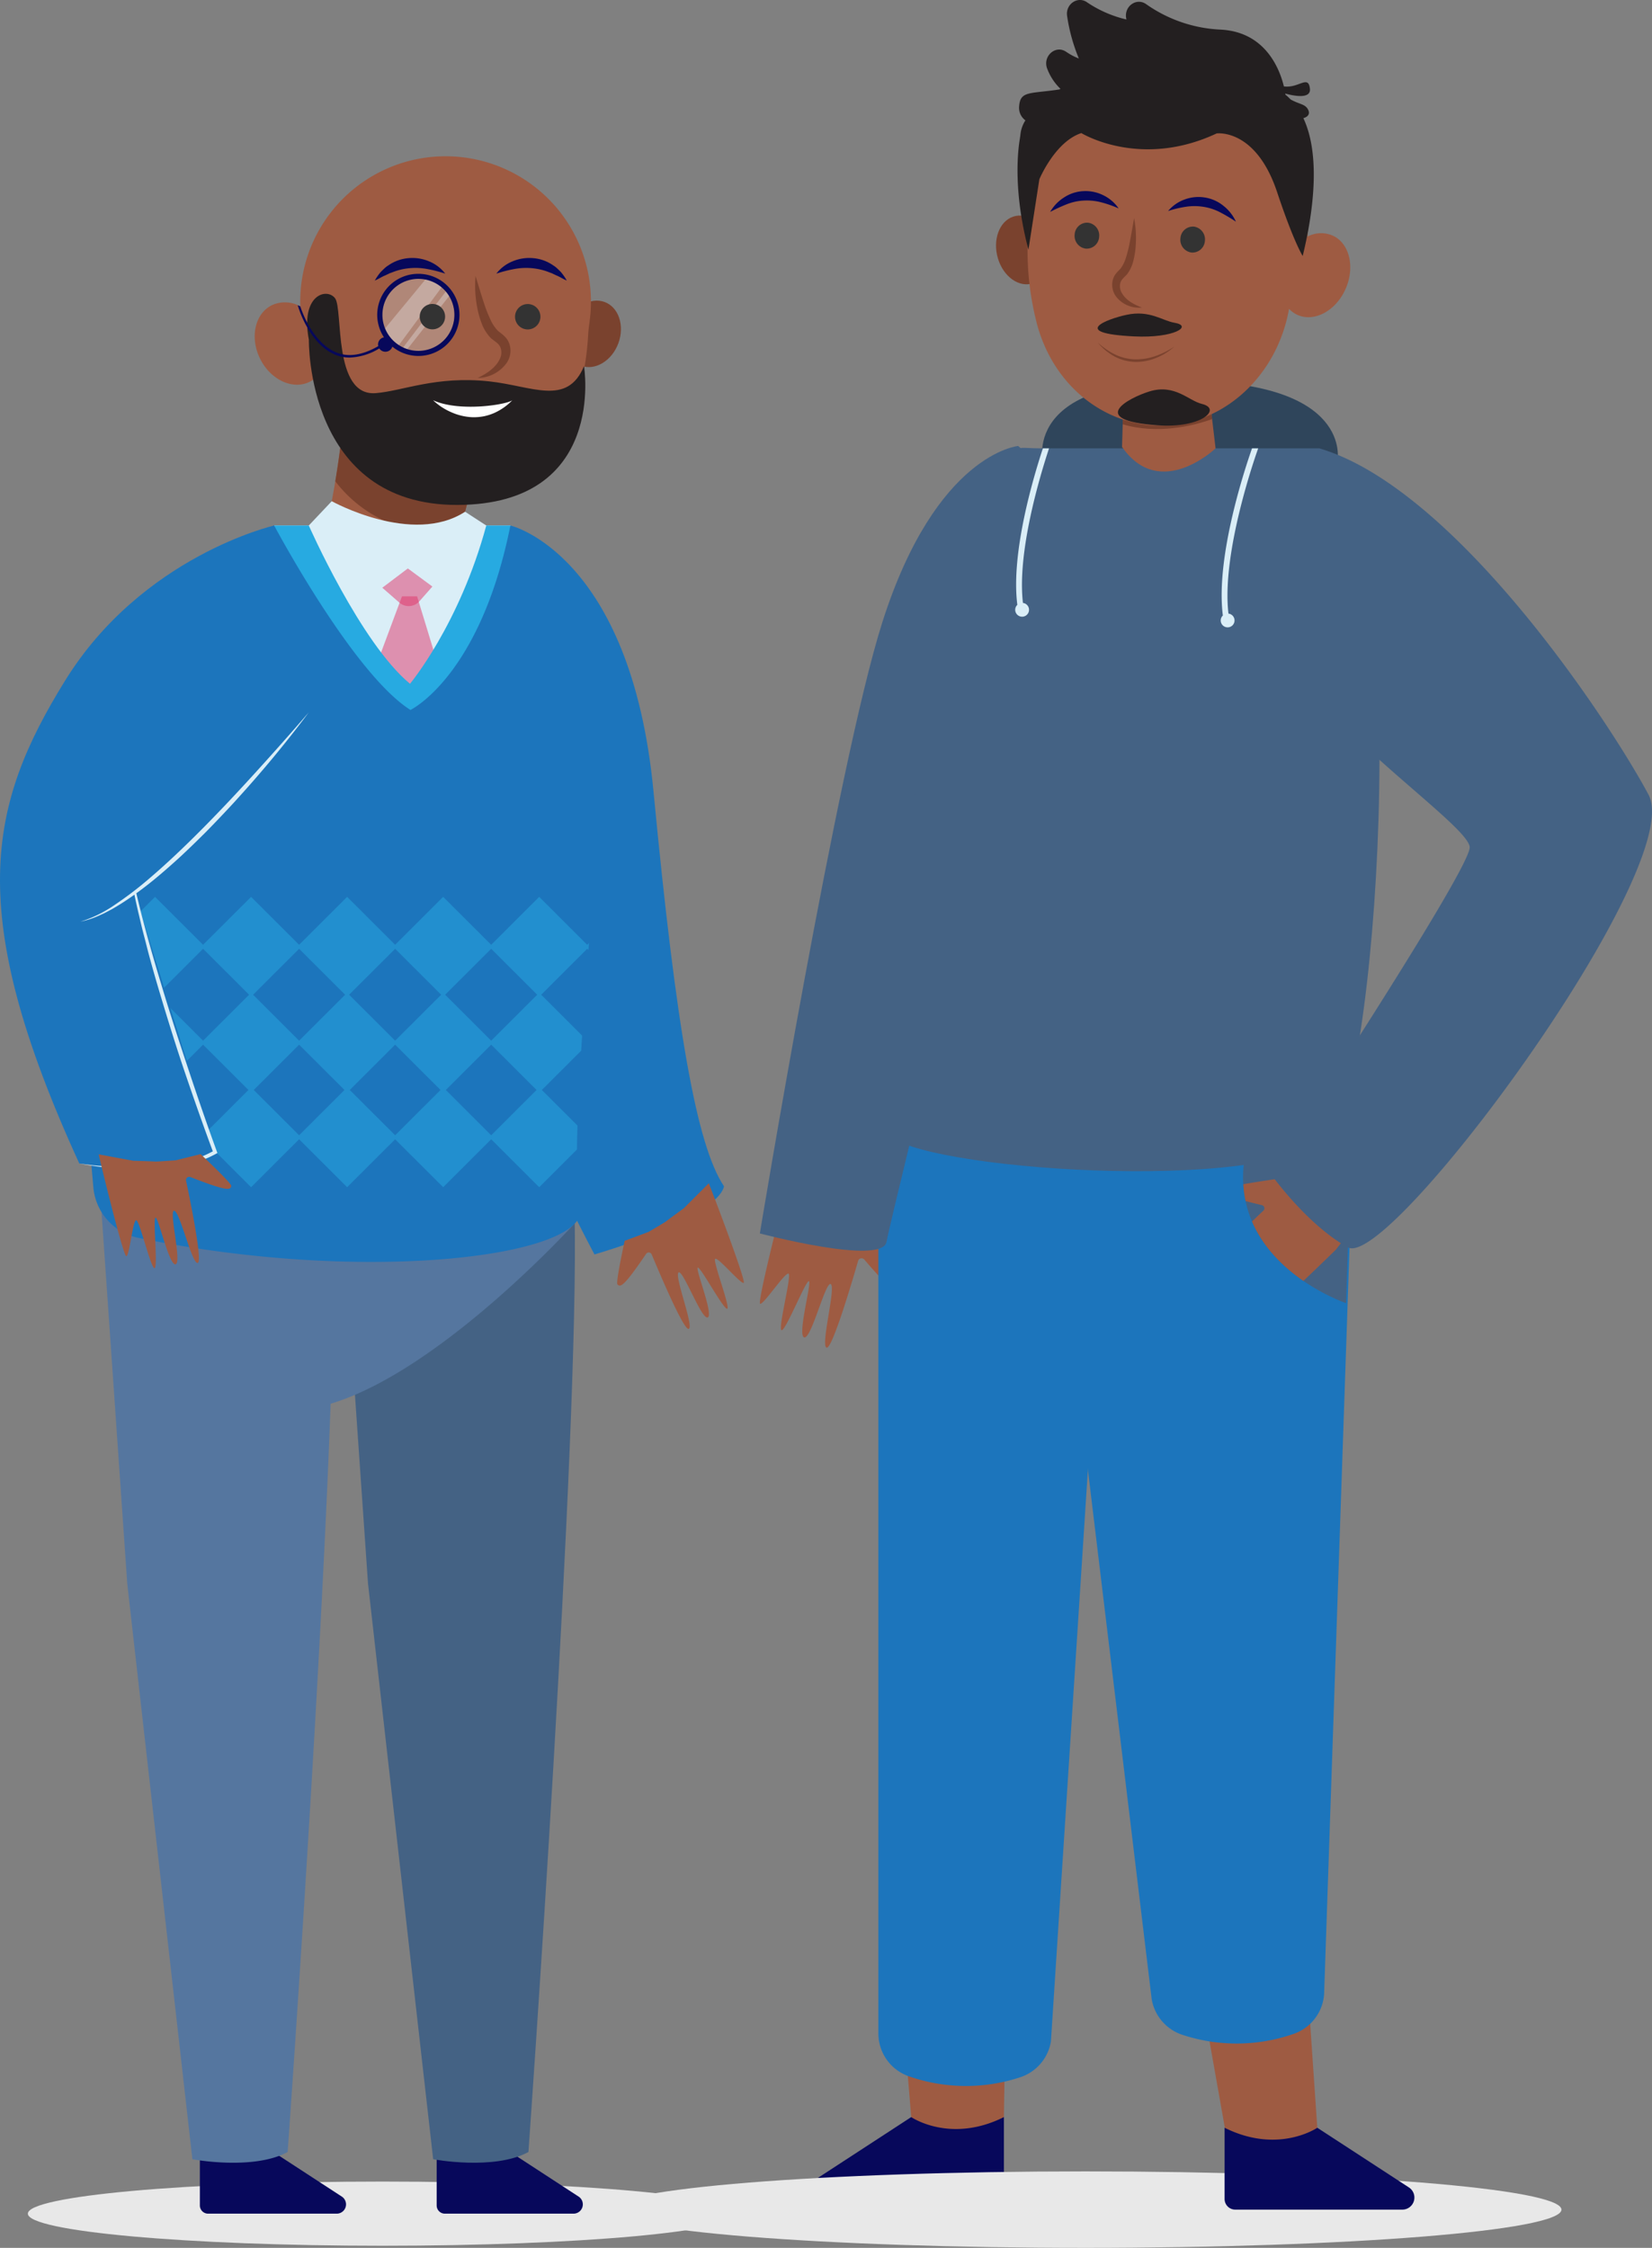 <svg xmlns="http://www.w3.org/2000/svg" xmlns:xlink="http://www.w3.org/1999/xlink" width="549.677" height="747.955" viewBox="0 0 549.677 747.955">
  <rect x="0" y="0" width="549.677" height="747.955" fill="#808080" stroke="none"/>
  <defs>
    <clipPath id="clip-path">
      <rect id="Rectangle_847" data-name="Rectangle 847" width="247.501" height="695.254" fill="none"/>
    </clipPath>
    <clipPath id="clip-path-2">
      <rect id="Rectangle_846" data-name="Rectangle 846" width="247.501" height="695.255" fill="none"/>
    </clipPath>
    <clipPath id="clip-path-3">
      <rect id="Rectangle_838" data-name="Rectangle 838" width="236.036" height="21.361" fill="none"/>
    </clipPath>
    <clipPath id="clip-path-4">
      <rect id="Rectangle_839" data-name="Rectangle 839" width="20.406" height="23.51" fill="none"/>
    </clipPath>
    <clipPath id="clip-path-5">
      <rect id="Rectangle_840" data-name="Rectangle 840" width="16.289" height="20.677" fill="none"/>
    </clipPath>
    <clipPath id="clip-path-6">
      <rect id="Rectangle_841" data-name="Rectangle 841" width="24.839" height="24.803" fill="none"/>
    </clipPath>
    <clipPath id="clip-path-7">
      <rect id="Rectangle_842" data-name="Rectangle 842" width="37.097" height="39.981" fill="none"/>
    </clipPath>
    <clipPath id="clip-path-8">
      <rect id="Rectangle_843" data-name="Rectangle 843" width="22.078" height="44.088" fill="none"/>
    </clipPath>
    <clipPath id="clip-path-9">
      <rect id="Rectangle_844" data-name="Rectangle 844" width="16.674" height="12.533" fill="none"/>
    </clipPath>
    <clipPath id="clip-path-10">
      <rect id="Rectangle_845" data-name="Rectangle 845" width="169.574" height="96.609" fill="none"/>
    </clipPath>
    <clipPath id="clip-path-11">
      <rect id="Rectangle_886" data-name="Rectangle 886" width="346.926" height="747.955" fill="none"/>
    </clipPath>
    <clipPath id="clip-path-12">
      <rect id="Rectangle_885" data-name="Rectangle 885" width="346.926" height="747.956" fill="none"/>
    </clipPath>
    <clipPath id="clip-path-13">
      <rect id="Rectangle_884" data-name="Rectangle 884" width="316.802" height="25.444" fill="none"/>
    </clipPath>
  </defs>
  <g id="Group_814" data-name="Group 814" transform="translate(-405.749 -2413)">
    <g id="Group_719" data-name="Group 719" transform="translate(405.749 2465)">
      <g id="Group_718" data-name="Group 718" clip-path="url(#clip-path)">
        <g id="Group_717" data-name="Group 717" transform="translate(0 -0.001)">
          <g id="Group_716" data-name="Group 716" clip-path="url(#clip-path-2)">
            <g id="Group_694" data-name="Group 694" transform="translate(9.27 673.894)" style="mix-blend-mode: multiply;isolation: isolate">
              <g id="Group_693" data-name="Group 693">
                <g id="Group_692" data-name="Group 692" clip-path="url(#clip-path-3)">
                  <path id="Path_251" data-name="Path 251" d="M255.763,1444.723c0,5.9-52.839,10.681-118.018,10.681s-118.018-4.782-118.018-10.681,52.838-10.681,118.018-10.681,118.018,4.782,118.018,10.681" transform="translate(-19.727 -1434.042)" fill="#e8e8e8"/>
                </g>
              </g>
            </g>
            <path id="Path_252" data-name="Path 252" d="M309.187,1412.128v18.249a2.731,2.731,0,0,0,2.733,2.729h42.8a3.091,3.091,0,0,0,1.664-5.7l-23.446-15.279s-9.982,6.872-23.748,0" transform="translate(-163.892 -748.532)" fill="#07085b"/>
            <path id="Path_253" data-name="Path 253" d="M141.518,1412.128v18.249a2.731,2.731,0,0,0,2.733,2.729h42.8a3.091,3.091,0,0,0,1.664-5.7l-23.446-15.279s-9.981,6.872-23.748,0" transform="translate(-75.015 -748.532)" fill="#07085b"/>
            <path id="Path_254" data-name="Path 254" d="M400.7,110.137c-2.16,5.859-.1,12.007,4.59,13.732s10.251-1.626,12.411-7.485.1-12.007-4.59-13.732-10.251,1.626-12.411,7.485" transform="translate(-211.948 -54.171)" fill="#7a422e"/>
            <path id="Path_255" data-name="Path 255" d="M230.56,191.251s-4,37.674-10.854,48.378c0,0,20.044,26.882,46.569,10.637,0,0,3.4-32.023,7.968-39.159s-43.683-19.856-43.683-19.856" transform="translate(-116.461 -101.376)" fill="#9e5b42"/>
            <path id="Path_256" data-name="Path 256" d="M239.947,191.251s-.883,8.327-2.531,18.263a43.557,43.557,0,0,0,29.968,16.906,42.923,42.923,0,0,0,11.834-.393c1.245-6.439,2.75-12.326,4.413-14.921,4.572-7.136-43.683-19.856-43.683-19.856" transform="translate(-125.848 -101.376)" fill="#7a422e"/>
            <path id="Path_257" data-name="Path 257" d="M287.218,81.792a89.243,89.243,0,0,0,4.075-22.374c.093-1.482.271-2.954.478-4.425a48.366,48.366,0,1,0-96.249-5.047,10.464,10.464,0,0,0-9.436-.409c-5.649,2.756-7.431,10.7-3.982,17.754s10.827,10.531,16.475,7.775a9.263,9.263,0,0,0,2.118-1.441c3.226,23.549,23.248,41.124,46.493,39.941,17.6-.9,34.019-12.64,40.027-31.775" transform="translate(-95.597 0.004)" fill="#9e5b42"/>
            <g id="Group_697" data-name="Group 697" transform="translate(127.203 39.865)" opacity="0.3">
              <g id="Group_696" data-name="Group 696">
                <g id="Group_695" data-name="Group 695" clip-path="url(#clip-path-4)">
                  <path id="Path_258" data-name="Path 258" d="M285.976,84.835l-15.288,18.523,5.116,4.985,15.29-20.687Z" transform="translate(-270.688 -84.833)" fill="#fff"/>
                </g>
              </g>
            </g>
            <g id="Group_700" data-name="Group 700" transform="translate(133.754 44.494)" opacity="0.3">
              <g id="Group_699" data-name="Group 699">
                <g id="Group_698" data-name="Group 698" clip-path="url(#clip-path-5)">
                  <path id="Path_259" data-name="Path 259" d="M299.607,94.683s-14.917,19.441-14.978,19.69l1,.984,15.29-19.405Z" transform="translate(-284.629 -94.682)" fill="#fff"/>
                </g>
              </g>
            </g>
            <g id="Group_703" data-name="Group 703" transform="translate(126.358 40.368)" opacity="0.3">
              <g id="Group_702" data-name="Group 702">
                <g id="Group_701" data-name="Group 701" clip-path="url(#clip-path-6)">
                  <path id="Path_260" data-name="Path 260" d="M293.728,98.3a12.419,12.419,0,1,1-12.42-12.4,12.41,12.41,0,0,1,12.42,12.4" transform="translate(-268.89 -85.902)" fill="#daeef7"/>
                </g>
              </g>
            </g>
            <path id="Path_261" data-name="Path 261" d="M305.625,108.579a4.222,4.222,0,1,1-4.432-4,4.218,4.218,0,0,1,4.432,4" transform="translate(-157.531 -55.432)" fill="#333"/>
            <path id="Path_262" data-name="Path 262" d="M373.116,108.642a4.222,4.222,0,1,1-4.431-4,4.218,4.218,0,0,1,4.431,4" transform="translate(-193.306 -55.466)" fill="#333"/>
            <path id="Path_263" data-name="Path 263" d="M288.814,77.217a44.229,44.229,0,0,0-6.152-1.572,21.542,21.542,0,0,0-5.854-.228,19.945,19.945,0,0,0-5.661,1.386l-.717.254c-.239.089-.455.224-.691.327-.461.225-.937.44-1.425.652-.959.453-1.852,1.036-2.928,1.479a17.534,17.534,0,0,1,1.918-2.788c.395-.4.8-.8,1.225-1.2a7.444,7.444,0,0,1,1.367-1.06,13.633,13.633,0,0,1,6.593-2.4,14.259,14.259,0,0,1,6.928,1.05,12.946,12.946,0,0,1,5.4,4.1" transform="translate(-140.674 -38.163)" fill="#07085b"/>
            <path id="Path_264" data-name="Path 264" d="M351.444,77.217a12.946,12.946,0,0,1,5.4-4.1,14.258,14.258,0,0,1,6.928-1.05,13.629,13.629,0,0,1,6.593,2.4,7.411,7.411,0,0,1,1.367,1.06c.422.392.831.793,1.226,1.2a17.565,17.565,0,0,1,1.917,2.788c-1.076-.444-1.969-1.026-2.929-1.479-.488-.212-.963-.428-1.424-.652-.236-.1-.452-.238-.691-.327l-.718-.254a19.94,19.94,0,0,0-5.661-1.386,21.538,21.538,0,0,0-5.854.228,44.23,44.23,0,0,0-6.152,1.572" transform="translate(-186.292 -38.163)" fill="#07085b"/>
            <path id="Path_265" data-name="Path 265" d="M218.053,112.677c-2.87-14.954,5.929-17.426,8.706-13.833s-.843,32.775,13.574,31.591c9.052-.743,20.033-5.8,37.633-3.926,14.422,1.532,26.025,8.412,31.641-5.047,0,0,7.676,46.047-42.126,46.172-50.433.126-49.429-54.958-49.429-54.958" transform="translate(-115.283 -51.62)" fill="#231f20"/>
            <path id="Path_266" data-name="Path 266" d="M306.647,172.755c8.781,4,24.449,1.472,26.366,0a19.5,19.5,0,0,1-5.938,4.2,17.3,17.3,0,0,1-3.515,1.128,18.24,18.24,0,0,1-3.687.321,19.125,19.125,0,0,1-7.151-1.657,21.007,21.007,0,0,1-6.075-3.99" transform="translate(-162.546 -91.572)" fill="#fff"/>
            <path id="Path_267" data-name="Path 267" d="M250.952,83.222a13.64,13.64,0,0,0-11.44,21.132,2.389,2.389,0,0,0-1.891,2.928c-5.35,3.078-10.106,3.762-14.15,2.026-8.274-3.551-11.762-15.118-11.788-15.244l-.859-.405c.11.535,3.632,12.694,12.312,16.422a12.474,12.474,0,0,0,4.969,1.008,20.131,20.131,0,0,0,9.851-3.036,2.42,2.42,0,0,0,4.344-.6,13.666,13.666,0,1,0,8.652-24.231m0,25.638a11.978,11.978,0,1,1,12-11.978,12,12,0,0,1-12,11.978" transform="translate(-111.753 -44.112)" fill="#07085b"/>
            <path id="Path_268" data-name="Path 268" d="M336.558,84.835a37.788,37.788,0,0,0,.577,10.587,29.153,29.153,0,0,0,1.491,5.229,13.76,13.76,0,0,0,3.152,4.939c1.728,1.362,2.551,1.741,3.086,3.05a4.758,4.758,0,0,1-.272,3.829c-1.263,2.719-4.151,4.756-7.32,6.258a12,12,0,0,0,9.608-4.958,7.226,7.226,0,0,0,1-6.179c-.75-2.306-2.16-3.162-3.832-4.49a13.083,13.083,0,0,1-2.506-3.727,44.238,44.238,0,0,1-1.874-4.627c-1.1-3.213-2.058-6.535-3.11-9.911" transform="translate(-178.323 -44.967)" fill="#7a422e"/>
            <path id="Path_269" data-name="Path 269" d="M319.654,747.881c-25.138,26.488-77.291-.3-77.291-.3l8.562,123.65L272.6,1062.735s20.174,3.837,31.7-2.4c0,0,17-238.119,15.357-312.456" transform="translate(-128.471 -396.27)" fill="#446284"/>
            <path id="Path_270" data-name="Path 270" d="M93.336,741.736c1.523-7.732,2.867-13.673,3.329-13.673,1.293,0,54.318-7.318,57.336-6.887s76.12,15.3,76.12,15.3-44.763,49.674-82,60.874c-3.6,99.061-14.3,248.983-14.3,248.983-11.528,6.234-31.7,2.4-31.7,2.4L80.45,857.223l-8.561-123.65a129,129,0,0,0,21.447,8.163" transform="translate(-38.107 -382.267)" fill="#55769f"/>
            <path id="Path_271" data-name="Path 271" d="M361.4,261.436s40.058,9.307,47.616,88.54,14.36,117.719,23.43,131.3c0,0,0,9.737-43.081,22.716,0,0-12.849-24.226-13.6-28.754s-6.8-163.75-6.8-163.75Z" transform="translate(-191.568 -138.579)" fill="#1c75bc"/>
            <path id="Path_272" data-name="Path 272" d="M272.732,261.436h-78.6s17.132,66.908,45.348,61.375S275.143,277.4,275.143,277.4Z" transform="translate(-102.903 -138.579)" fill="#daeef7"/>
            <g id="Group_706" data-name="Group 706" transform="translate(117.378 137.144)" style="mix-blend-mode: multiply;isolation: isolate">
              <g id="Group_705" data-name="Group 705">
                <g id="Group_704" data-name="Group 704" clip-path="url(#clip-path-7)">
                  <path id="Path_273" data-name="Path 273" d="M249.781,305.678l18.327-13.836,18.77,13.836-15.909,26.145s-9.3,0-9.475-1.25-11.713-24.1-11.713-24.1Z" transform="translate(-249.781 -291.841)" fill="#daeef7"/>
                </g>
              </g>
            </g>
            <g id="Group_709" data-name="Group 709" transform="translate(124.711 146.425)" opacity="0.5">
              <g id="Group_708" data-name="Group 708">
                <g id="Group_707" data-name="Group 707" clip-path="url(#clip-path-8)">
                  <path id="Path_274" data-name="Path 274" d="M265.385,335.866l9.043-24.274h5.023l8.012,26.25-9.383,17.836Z" transform="translate(-265.385 -311.591)" fill="#e03268"/>
                </g>
              </g>
            </g>
            <path id="Path_275" data-name="Path 275" d="M194.13,261.436h11.519s17.228,39.1,33.674,52.662c0,0,16.447-19.653,25.384-52.662h8.025v56.232s-14.818,33.555-24.471,28.2-21.094-2.5-27.531-17.849-13.361-17.848-15.082-28.2-3.586-14.636-6.228-21.775-5.291-16.609-5.291-16.609" transform="translate(-102.903 -138.579)" fill="#27aae1"/>
            <path id="Path_276" data-name="Path 276" d="M199.6,261.436s35.271,27.166,31.24,77.473-12.04,132.235-8.009,149.34c3.8,16.145-70.111,26.067-147.063,10.207a18.8,18.8,0,0,1-14.93-16.775l-3.329-38.133s-3.023-39.161,0-60.832,22.171-59.905,25.193-79.022S121,261.436,121,261.436s26.2,49.3,45.348,61.375c0,0,23.179-11.067,33.255-61.375" transform="translate(-29.774 -138.579)" fill="#1c75bc"/>
            <path id="Path_277" data-name="Path 277" d="M218.643,252.319l7.639-8.083s26.833,14.9,44.37,3.5l7.05,4.587-8.923,8.042s-36.126,2.856-36.6,1.9-13.533-9.945-13.533-9.945" transform="translate(-115.897 -129.462)" fill="#daeef7"/>
            <g id="Group_712" data-name="Group 712" transform="translate(127.203 137.144)" opacity="0.5">
              <g id="Group_711" data-name="Group 711">
                <g id="Group_710" data-name="Group 710" clip-path="url(#clip-path-9)">
                  <path id="Path_278" data-name="Path 278" d="M270.688,298.26l8.5-6.418,8.172,6.024-4.337,4.908a4.738,4.738,0,0,1-6.661.434Z" transform="translate(-270.688 -291.841)" fill="#e03268"/>
                </g>
              </g>
            </g>
            <g id="Group_715" data-name="Group 715" transform="translate(26.396 246.423)" opacity="0.5">
              <g id="Group_714" data-name="Group 714">
                <g id="Group_713" data-name="Group 713" clip-path="url(#clip-path-10)">
                  <path id="Path_279" data-name="Path 279" d="M209.184,524.384l-15.977,15.952L177.23,524.384l-15.978,15.952-15.977-15.952L129.3,540.336,113.32,524.384,97.342,540.336,81.365,524.384l-15.721,15.7-9.008-8.993c-.415,6.4-.514,13.465-.445,20.266l9.453-9.439L80.7,556.95,65.644,571.985l-9.194-9.18c.318,9.243.816,16.677,1,19.2l8.2-8.185,14.845,14.822L65.644,603.463,58.7,596.531l1.261,14.439,5.683-5.673,15.721,15.7,15.977-15.952,15.978,15.952L129.3,605.041l15.977,15.952,15.977-15.952,15.978,15.952,15.977-15.952,15.977,15.952,12.563-12.544c.026-2.5.085-5.16.172-7.967l-11.861-11.842,13.087-13.066q.156-2.484.322-5.024l-13.623-13.6,15.315-15.291.4.4q.09-1.152.182-2.3l-.584.582ZM97.342,603.719l-15.1-15.078,15.1-15.078,15.1,15.078Zm0-31.478L82.027,556.95l15.315-15.291,15.315,15.291ZM129.3,603.719l-15.1-15.078,15.1-15.078,15.1,15.078Zm0-31.478L113.981,556.95,129.3,541.658l15.315,15.291Zm31.954,31.478-15.1-15.078,15.1-15.078,15.1,15.078Zm0-31.478L145.936,556.95l15.316-15.291,15.315,15.291Zm31.955,31.478-15.1-15.078,15.1-15.078,15.1,15.078Zm0-31.478L177.891,556.95l15.315-15.291,15.315,15.291Z" transform="translate(-56.17 -524.384)" fill="#27aae1"/>
                </g>
              </g>
            </g>
            <path id="Path_280" data-name="Path 280" d="M91.227,261.436S47.39,271.5,21.692,313s-33.675,76.97,4.7,160.731c0,0,36.866,5.282,45.181-3.773L45.613,386.2l50.9-59.614Z" transform="translate(0 -138.579)" fill="#1c75bc"/>
            <path id="Path_281" data-name="Path 281" d="M115.268,413.243c-5.835,6.413-11.746,12.752-17.841,18.906s-12.352,12.144-18.963,17.719a117.609,117.609,0,0,1-10.336,7.809,41.862,41.862,0,0,1-11.586,5.715,28.872,28.872,0,0,0,6.2-2.025l1.494-.672c.491-.238.967-.5,1.452-.755l1.449-.765,1.41-.831c2.039-1.227,4.018-2.547,5.954-3.928.492,2.383,1.01,4.76,1.59,7.123.517,2.236,1.044,4.471,1.633,6.688s1.128,4.449,1.726,6.665q1.805,6.643,3.792,13.234c2.64,8.789,5.362,17.555,8.325,26.239,2.9,8.518,5.886,17,9.018,25.446a37.424,37.424,0,0,1-10.126,3.723,67.4,67.4,0,0,1-11.342,1.47,112.77,112.77,0,0,1-11.489-.011c-3.83-.208-7.658-.561-11.46-1.124a104.675,104.675,0,0,0,11.43,1.564,98.686,98.686,0,0,0,11.553.357,68.3,68.3,0,0,0,11.523-1.258,37.173,37.173,0,0,0,10.987-3.9l.448-.253-.18-.5c-3.133-8.6-6.117-17.275-9.012-25.968s-5.763-17.4-8.431-26.162-5.255-17.554-7.538-26.423q-.926-3.68-1.812-7.375,2.091-1.516,4.12-3.113c3.42-2.7,6.695-5.578,9.922-8.5,3.2-2.951,6.317-5.988,9.392-9.064q4.563-4.663,8.987-9.453c2.922-3.217,5.825-6.452,8.647-9.755q8.507-9.874,16.313-20.315-8.5,9.866-17.251,19.489" transform="translate(-29.774 -208.718)" fill="#daeef7"/>
            <path id="Path_282" data-name="Path 282" d="M103.79,706.536l-8.252,2.06s-6.578.479-6.817.419-7.3-.257-7.3-.257l-11.539-2.139c1.7,7.443,8.254,33.912,9.188,33.887,1.07-.028,2.174-12.357,3.345-11.942s5.09,16.979,6.133,15.882-.712-16.827.272-16.765,4.531,16.1,6.658,15.513-2.35-18.032-.469-17.813,6.016,18.2,7.867,17.351c1.557-.715-2.576-20.944-3.93-27.364a1.067,1.067,0,0,1,1.439-1.2c12.162,4.756,13.383,4.414,13.6,2.963.1-.633-4.633-5.323-10.193-10.589" transform="translate(-37.043 -374.516)" fill="#9e5b42"/>
            <path id="Path_283" data-name="Path 283" d="M439.479,746.34l7.967-2.977s5.691-3.332,5.854-3.517,5.87-4.348,5.87-4.348l8.3-8.3c2.817,7.094,12.409,32.62,11.625,33.129-.9.583-8.792-8.952-9.522-7.946s5.424,16.875,3.944,16.562-8.946-14.27-9.721-13.661,5.389,15.837,3.3,16.555-8.279-16.19-9.7-14.945,5.355,18.407,3.347,18.756c-1.689.293-9.742-18.719-12.263-24.776a1.067,1.067,0,0,0-1.869-.178c-7.328,10.809-8.527,11.219-9.528,10.146-.437-.468.8-7.011,2.4-14.5" transform="translate(-231.637 -385.469)" fill="#9e5b42"/>
          </g>
        </g>
      </g>
    </g>
    <g id="Group_813" data-name="Group 813" transform="translate(608.5 2413)">
      <g id="Group_812" data-name="Group 812" clip-path="url(#clip-path-11)">
        <g id="Group_811" data-name="Group 811" transform="translate(0 -0.001)">
          <g id="Group_810" data-name="Group 810" clip-path="url(#clip-path-12)">
            <path id="Path_443" data-name="Path 443" d="M521.334,775.551l-9.17-2.287s-6.7-2.964-6.905-3.148-7.027-4.063-7.027-4.063l-10.2-8.121c-2.22,8.186-9.6,37.573-8.676,38.036,1.065.532,8.583-10.987,9.516-9.968s-3.87,19.312-2.275,18.78,8.086-16.878,9.018-16.3-3.962,18.162-1.567,18.692,7.107-18.915,8.838-17.72-3.6,21-1.34,21.129c1.9.11,8.405-21.89,10.428-28.895a1.186,1.186,0,0,1,2.041-.43c9.448,11.014,10.823,11.315,11.793,10,.423-.57-1.767-7.64-4.471-15.708" transform="translate(-429.194 -362.16)" fill="#9e5b42"/>
            <path id="Path_444" data-name="Path 444" d="M409.951,1156.436l8.218,99.953,8.929,20.16,21.916-20.16,1.575-101.272Z" transform="translate(-317.729 -551.946)" fill="#9e5b42"/>
            <path id="Path_445" data-name="Path 445" d="M476.134,1349.06v23.7a3.547,3.547,0,0,1-3.55,3.544H417a4.015,4.015,0,0,1-2.162-7.4l30.454-19.844s12.965,8.925,30.845,0" transform="translate(-344.849 -644.617)" fill="#07085b"/>
            <path id="Path_446" data-name="Path 446" d="M421.782,690.267,344,682.218V1002.6a15.077,15.077,0,0,0,10.148,14.252,57.541,57.541,0,0,0,36.99.337,15.153,15.153,0,0,0,10.273-11.913Z" transform="translate(-254.483 -325.982)" fill="#1c75bc"/>
            <g id="Group_809" data-name="Group 809" transform="translate(0 722.512)" style="mix-blend-mode: multiply;isolation: isolate">
              <g id="Group_808" data-name="Group 808">
                <g id="Group_807" data-name="Group 807" clip-path="url(#clip-path-13)">
                  <path id="Path_447" data-name="Path 447" d="M57.69,1396.386c0,7.026,70.918,12.722,158.4,12.722s158.4-5.7,158.4-12.722-70.919-12.722-158.4-12.722-158.4,5.7-158.4,12.722" transform="translate(-57.69 -1383.664)" fill="#e8e8e8"/>
                </g>
              </g>
            </g>
            <path id="Path_448" data-name="Path 448" d="M462.357,284.19s-27.321,2.425-45.22,58.767c-14.914,46.941-40.719,203.25-40.719,203.25s40.87,10.852,42.161,2.742S475.743,316.089,476.67,306.4s-14.312-22.21-14.312-22.21" transform="translate(-326.34 -135.793)" fill="#446284"/>
            <path id="Path_449" data-name="Path 449" d="M259.123,1095.438l9.234,134.87-8.93,20.16-20.414-12.143-25.737-145.206Z" transform="translate(-32.798 -522.321)" fill="#9e5b42"/>
            <path id="Path_450" data-name="Path 450" d="M189.244,712.622l101.812-20.076L280.808,993.411a15.077,15.077,0,0,1-10.149,14.253,57.542,57.542,0,0,1-36.989.337A15.153,15.153,0,0,1,223.4,996.088Z" transform="translate(-42.948 -330.917)" fill="#1c75bc"/>
            <path id="Path_451" data-name="Path 451" d="M151.379,1355.846v23.7a3.547,3.547,0,0,0,3.55,3.545h55.586a4.015,4.015,0,0,0,2.162-7.4l-30.454-19.844s-12.964,8.925-30.845,0" transform="translate(53.335 -647.86)" fill="#07085b"/>
            <path id="Path_452" data-name="Path 452" d="M298.5,269.3s5.44-26.513-51.185-26.513S200.9,272.115,200.9,272.115l48.512,13.831Z" transform="translate(-56.24 -116.009)" fill="#2f455b"/>
            <path id="Path_453" data-name="Path 453" d="M223.508,769.5s-39.089-13.119-33.766-48.394-.772-8.272,1.7-8.272,23.807-2.092,23.807-2.092l11.237,6.085-6.666,22.818,4.291,11.3Z" transform="translate(21.617 -335.891)" fill="#446284"/>
            <path id="Path_454" data-name="Path 454" d="M320.255,285.552H227.743c-1.876,0-3.75-.1-5.624-.168-3.495-.127-14.035,2.281-20.384,33.978-7.7,38.419-39.3,183.868-23.91,195.394S309.48,533.743,324.872,513s26.936-206.7-4.618-227.445" transform="translate(-84.014 -136.362)" fill="#446284"/>
            <path id="Path_455" data-name="Path 455" d="M278.321,262.077c-.074-.1-.149-.195-.223-.294l.744-25.171,28.065,6.106,2.315,19.531s-18.3,17.484-30.9-.172" transform="translate(-107.51 -113.059)" fill="#9e5b42"/>
            <path id="Path_456" data-name="Path 456" d="M280.3,254.236l.521-17.624,28.457,9.277.771,6.61c-6.335,2.334-18.366,5.149-29.748,1.737" transform="translate(-109.494 -113.059)" fill="#7a422e"/>
            <path id="Path_457" data-name="Path 457" d="M400.912,146.033c1.809,6.124-.475,12.331-5.1,13.864s-9.845-2.189-11.653-8.314.475-12.331,5.1-13.864,9.845,2.189,11.654,8.314" transform="translate(-254.879 -65.641)" fill="#7a422e"/>
            <path id="Path_458" data-name="Path 458" d="M195.575,129.575A97,97,0,0,1,192.7,106.4c-.018-1.526-.121-3.046-.25-4.566A52.458,52.458,0,0,1,194.33,82.81c6-20.834,24.567-35.28,45.136-35.066,27.71.288,48.649,25.331,46.391,53.792a9.629,9.629,0,0,1,9.153.06c5.336,3.115,6.679,11.365,3,18.427s-10.984,10.261-16.319,7.145a8.984,8.984,0,0,1-1.981-1.586c-4.253,24.01-24.475,41.035-46.919,38.642-17.109-1.824-32.361-14.872-37.218-34.648" transform="translate(-53.555 -22.812)" fill="#9e5b42"/>
            <path id="Path_459" data-name="Path 459" d="M284.876,148.265a4.276,4.276,0,0,0,3.661,4.745,4.16,4.16,0,0,0,4.481-3.877,4.276,4.276,0,0,0-3.661-4.745,4.16,4.16,0,0,0-4.482,3.877" transform="translate(-94.857 -68.982)" fill="#333"/>
            <path id="Path_460" data-name="Path 460" d="M352.275,145.773a4.276,4.276,0,0,0,3.661,4.745,4.159,4.159,0,0,0,4.481-3.876,4.275,4.275,0,0,0-3.661-4.746,4.16,4.16,0,0,0-4.481,3.877" transform="translate(-197.449 -67.791)" fill="#333"/>
            <path id="Path_461" data-name="Path 461" d="M329.859,219.59a26.24,26.24,0,0,1-6.279,3.163,19.688,19.688,0,0,1-6.773,1.1,16.9,16.9,0,0,1-6.652-1.589,24.636,24.636,0,0,1-5.815-4.01,19.114,19.114,0,0,0,5.546,4.611,16.175,16.175,0,0,0,3.348,1.336,16.74,16.74,0,0,0,3.554.516,17.6,17.6,0,0,0,7-1.338,20.143,20.143,0,0,0,6.071-3.787" transform="translate(-141.85 -104.286)" fill="#7a422e"/>
            <path id="Path_462" data-name="Path 462" d="M265.125,130.187a36.528,36.528,0,0,1,6-1.422,19.051,19.051,0,0,1,5.726.027,17.94,17.94,0,0,1,5.451,1.76,56.107,56.107,0,0,1,5.386,3.183,14.186,14.186,0,0,0-4.184-5.3,12.938,12.938,0,0,0-6.227-2.751,13.194,13.194,0,0,0-6.707.69,12.876,12.876,0,0,0-5.448,3.813" transform="translate(-79.206 -59.977)" fill="#07085b"/>
            <path id="Path_463" data-name="Path 463" d="M362.664,127.522a13.084,13.084,0,0,0-5.066-4.364,13.256,13.256,0,0,0-6.609-1.388,12.789,12.789,0,0,0-6.454,2.087,14.006,14.006,0,0,0-4.658,4.836,55.307,55.307,0,0,1,5.657-2.6,17.791,17.791,0,0,1,5.589-1.182,19.093,19.093,0,0,1,5.7.572,36.89,36.89,0,0,1,5.839,2.043" transform="translate(-193.212 -58.175)" fill="#07085b"/>
            <path id="Path_464" data-name="Path 464" d="M332.315,139a35.3,35.3,0,0,1,.523,9.329,27.126,27.126,0,0,1-.737,4.728,12.446,12.446,0,0,1-2.136,4.64c-1.313,1.371-1.947,1.793-2.26,2.978a4.4,4.4,0,0,0,.586,3.326c1.3,2.255,3.877,3.75,6.634,4.749a9.668,9.668,0,0,1-8.4-3.383,6.637,6.637,0,0,1-1.409-5.311c.406-2.125,1.447-2.945,2.74-4.315a11.793,11.793,0,0,0,1.716-3.514,40.669,40.669,0,0,0,1.11-4.239c.6-2.924,1.082-5.928,1.632-8.99" transform="translate(-157.711 -66.418)" fill="#7a422e"/>
            <path id="Path_465" data-name="Path 465" d="M202.087,758.53c-2.139-.509-3.934-.958-5.45-1.362a37.5,37.5,0,0,1-.753-5.6c6.159-1.09,15.329-2.4,22.132-3.332l10.045,17.452,1.527,4.021c-1.627,1.928-2.864,3.59-2.864,3.59-4.493,4.383-8.036,7.792-10.843,10.439-6.356-4.372-13.267-10.832-17.1-19.777,1.526-1.466,2.857-2.727,3.8-3.611a1.069,1.069,0,0,0-.5-1.816" transform="translate(15.053 -357.525)" fill="#9e5b42"/>
            <path id="Path_466" data-name="Path 466" d="M216.234,46.492c.119-.724.213-1.453.3-2.183a10.663,10.663,0,0,1,1.605-4.263,5.111,5.111,0,0,1-2.091-4.666c.351-5.225,3.581-4.12,13.409-5.622.218-.133.342-.2.342-.2a18.2,18.2,0,0,1-4.385-6.628c-1.667-4.141,2.692-8.125,6.273-5.7a20.271,20.271,0,0,0,4.231,2.24A59.333,59.333,0,0,1,232,5.248c-.537-3.936,3.617-6.692,6.706-4.438a39.374,39.374,0,0,0,13.049,5.674l-.053-.245c-.89-4.048,3.345-7.162,6.607-4.857a46.613,46.613,0,0,0,24.754,8.471c15.017.745,19.713,13.251,21.073,18.9,4.95.681,8.131-3.963,8.664.747.4,3.545-5.294,2.426-8.2,1.635.032.22.046.352.046.352a19.836,19.836,0,0,1,1.732,1.607c3.147,1.759,5,1.463,5.92,3.617.564,1.322-.3,2.233-1.681,2.6C316.68,52.2,313.607,72,310.4,85.17c0,0-2.905-4.4-8.515-21.243C294.777,42.584,281.764,44.4,281.764,44.4c-25.486,11.941-45.015-.118-45.015-.118-8.764,2.845-13.974,15.369-13.974,15.369L219.142,83.1c-5.042-19.142-3.575-32.514-2.907-36.607" transform="translate(-79.697 0.001)" fill="#231f20"/>
            <path id="Path_467" data-name="Path 467" d="M250.951,342.7a2.273,2.273,0,0,1,.693-1.377c-2.539-19.755,7.755-50.092,9.712-55.617H263.4c-.937,2.613-12.271,34.814-9.892,54.979a2.3,2.3,0,1,1-2.561,2.015" transform="translate(-47.509 -136.519)" fill="#daeef7"/>
            <path id="Path_468" data-name="Path 468" d="M384.238,339.161a2.276,2.276,0,0,1,.693-1.377c-2.192-17.06,5.186-42.012,8.5-52.062h2.045c-3.106,9.415-10.662,34.605-8.677,51.424a2.3,2.3,0,1,1-2.561,2.015" transform="translate(-249.181 -136.525)" fill="#daeef7"/>
            <path id="Path_469" data-name="Path 469" d="M70.72,508.728c30.261-39.3,62.778-93.324,55.087-107.76-5.529-10.378-18.209-30.751-34.484-51.641-4.826-6.2-9.969-12.435-15.335-18.473-18.516-20.836-39.693-39.269-59.722-45.144a118.961,118.961,0,0,0-6.619,12.377c-6.9,14.752-15.3,39.626-4.413,57.291,16.418,26.637,60.543,55.836,61.056,63.008S0,526.985,0,526.985s11.905,16.905,25.758,24.589c5.547,3.077,24.752-16.6,44.962-42.846" transform="translate(219.975 -136.519)" fill="#446284"/>
            <path id="Path_470" data-name="Path 470" d="M325.162,202.853c-3.957-.653-8.2-4.283-15.89-2.642-6.305,1.345-19.3,6.109,2.449,7.187,13.441.666,19.743-3.5,13.441-4.544" transform="translate(-137.153 -95.464)" fill="#231f20"/>
            <path id="Path_471" data-name="Path 471" d="M309.667,252.954c-4.323-1.025-8.953-6.727-17.359-4.15-6.888,2.113-21.081,9.594,2.676,11.287,14.683,1.046,21.568-5.5,14.683-7.137" transform="translate(-112.563 -118.569)" fill="#231f20"/>
          </g>
        </g>
      </g>
    </g>
  </g>
</svg>
